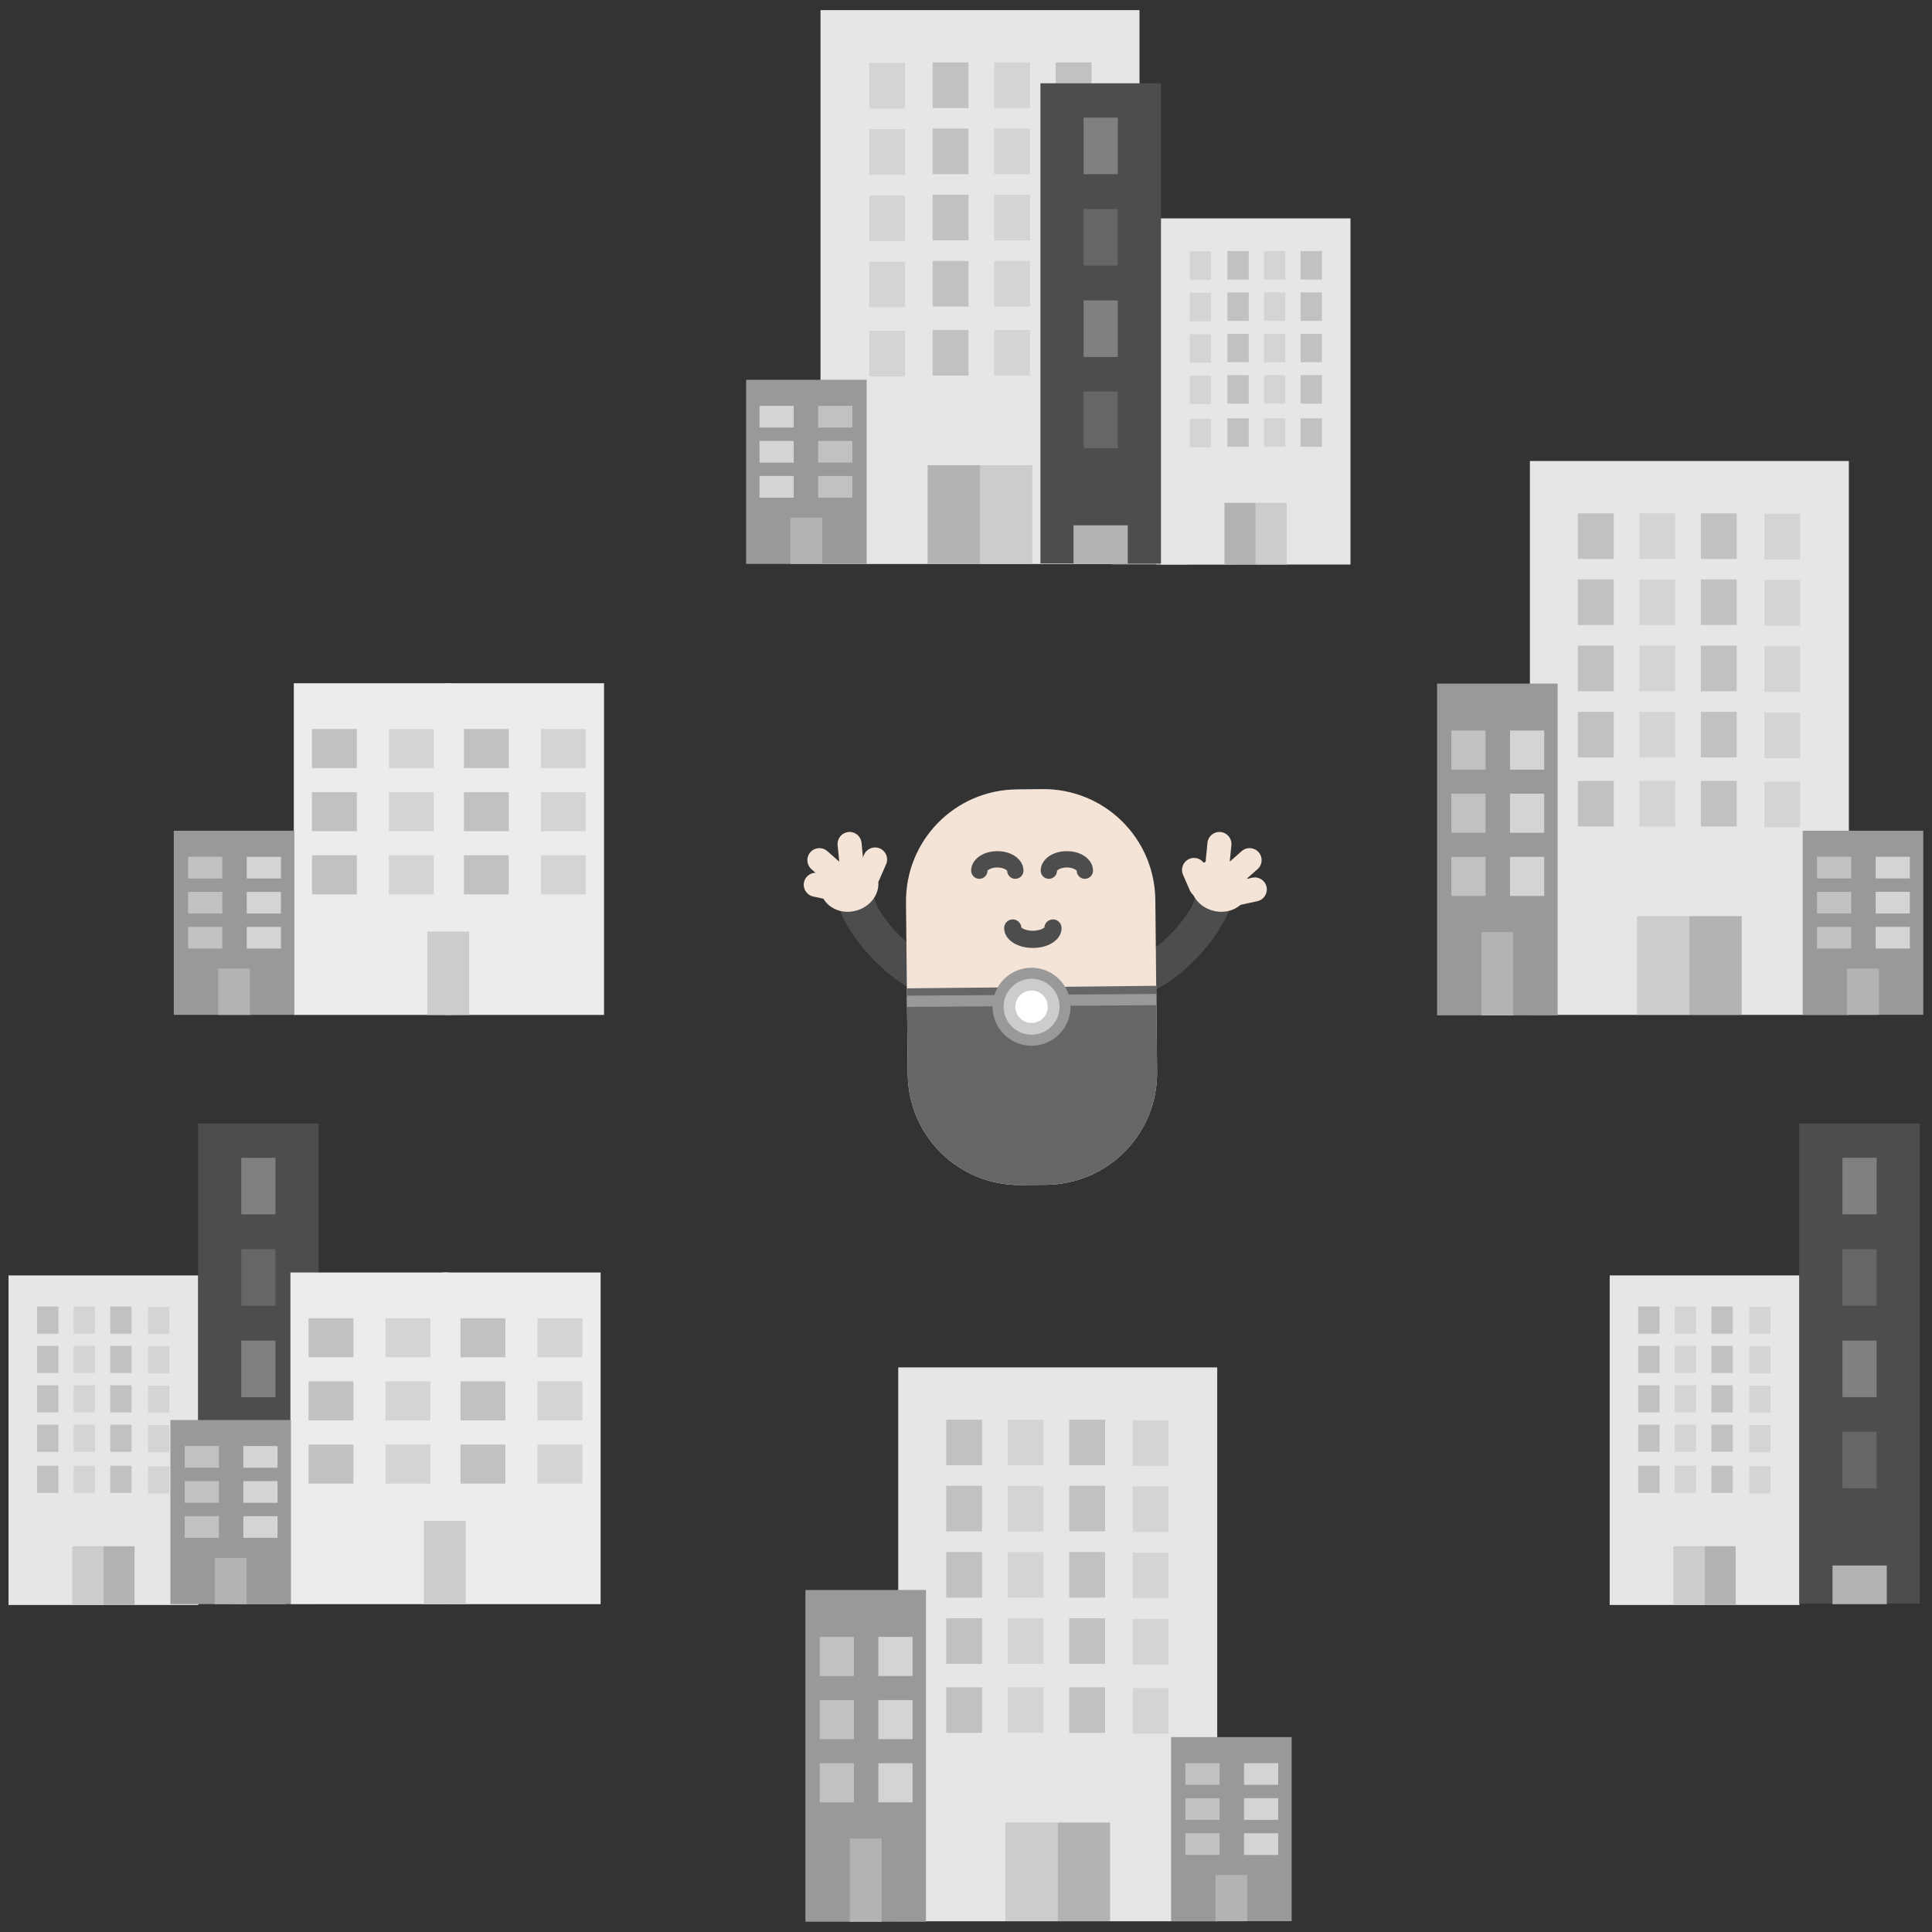 <svg width="500" height="500" version="1.1" viewBox="0 0 132.29 132.29" xmlns="http://www.w3.org/2000/svg"><rect x="0" y="0" width="132.29" height="132.29" fill="#333333" stroke="none"/><g stroke-width="1.102"><g transform="matrix(.907 0 0 .907 57.602 71.106)"><g transform="translate(-147.11 -86.533)" stroke-width="1.102"><g transform="matrix(.127 0 0 .127 147.59 67.586)" stroke-width="8.68"><path d="m-22.123 38.475c2.621-2.965 7.119-3.241 10.083-0.62l7.605 6.724c2.965 2.621 3.241 7.119 0.62 10.083-2.621 2.965-7.119 3.241-10.083 0.62l-7.605-6.724c-2.965-2.621-3.241-7.119-0.62-10.083z" color="#000000" color-rendering="auto" dominant-baseline="auto" fill="#f4e3d7" image-rendering="auto" shape-rendering="auto" solid-color="#000000" stop-color="#000000" style="font-feature-settings:normal;font-variant-alternates:normal;font-variant-caps:normal;font-variant-east-asian:normal;font-variant-ligatures:normal;font-variant-numeric:normal;font-variant-position:normal;font-variation-settings:normal;inline-size:0;isolation:auto;mix-blend-mode:normal;paint-order:stroke fill markers;shape-margin:0;shape-padding:0;text-decoration-color:#000000;text-decoration-line:none;text-decoration-style:solid;text-indent:0;text-orientation:mixed;text-transform:none;white-space:normal"/></g><path d="m147.65 70.948c0.5-0.049 0.942 0.313 0.992 0.814l0.127 1.283c0.049 0.5-0.313 0.942-0.814 0.992-0.5 0.049-0.942-0.313-0.992-0.814l-0.127-1.283c-0.049-0.5 0.313-0.942 0.814-0.992z" color="#000000" color-rendering="auto" dominant-baseline="auto" fill="#f4e3d7" image-rendering="auto" shape-rendering="auto" solid-color="#000000" stop-color="#000000" style="font-feature-settings:normal;font-variant-alternates:normal;font-variant-caps:normal;font-variant-east-asian:normal;font-variant-ligatures:normal;font-variant-numeric:normal;font-variant-position:normal;font-variation-settings:normal;inline-size:0;isolation:auto;mix-blend-mode:normal;paint-order:stroke fill markers;shape-margin:0;shape-padding:0;text-decoration-color:#000000;text-decoration-line:none;text-decoration-style:solid;text-indent:0;text-orientation:mixed;text-transform:none;white-space:normal"/><path d="m150.03 72.191c0.46 0.202 0.669 0.734 0.467 1.195l-0.517 1.181c-0.201 0.46-0.734 0.669-1.195 0.467-0.46-0.202-0.669-0.734-0.467-1.195l0.517-1.181c0.202-0.46 0.734-0.669 1.195-0.467z" color="#000000" color-rendering="auto" dominant-baseline="auto" fill="#f4e3d7" image-rendering="auto" shape-rendering="auto" solid-color="#000000" stop-color="#000000" style="font-feature-settings:normal;font-variant-alternates:normal;font-variant-caps:normal;font-variant-east-asian:normal;font-variant-ligatures:normal;font-variant-numeric:normal;font-variant-position:normal;font-variation-settings:normal;inline-size:0;isolation:auto;mix-blend-mode:normal;paint-order:stroke fill markers;shape-margin:0;shape-padding:0;text-decoration-color:#000000;text-decoration-line:none;text-decoration-style:solid;text-indent:0;text-orientation:mixed;text-transform:none;white-space:normal"/><g transform="matrix(.185 0 0 .185 141.2 60.755)" stroke-width="0"><path d="m30.688 79.852c-0.671 5.602 1.478 9.531 4.09 14.01s6.213 9.121 10.514 13.479c8.6 8.715 19.883 16.865 32.9 16.418l-0.496-14.459c-5.814 0.2-15.108-5.031-22.107-12.123-3.5-3.546-6.453-7.415-8.31-10.602s-2.094-6.078-2.223-5.004z" color="#000000" color-rendering="auto" dominant-baseline="auto" fill="#4d4d4d" image-rendering="auto" shape-rendering="auto" solid-color="#000000" stop-color="#000000" style="font-feature-settings:normal;font-variant-alternates:normal;font-variant-caps:normal;font-variant-east-asian:normal;font-variant-ligatures:normal;font-variant-numeric:normal;font-variant-position:normal;font-variation-settings:normal;inline-size:0;isolation:auto;mix-blend-mode:normal;shape-margin:0;shape-padding:0;text-decoration-color:#000000;text-decoration-line:none;text-decoration-style:solid;text-indent:0;text-orientation:mixed;text-transform:none;white-space:normal"/></g><g shape-rendering="auto"><g fill="#f4e3d7"><path d="m149.85 74.39c0.293 1.046-0.421 2.161-1.595 2.49-1.174 0.329-2.364-0.252-2.657-1.298-0.293-1.046 0.42-2.161 1.595-2.49 1.174-0.329 2.364 0.251 2.657 1.297l-2.126 0.597z" color="#000000" color-rendering="auto" dominant-baseline="auto" image-rendering="auto" solid-color="#000000" stop-color="#000000" style="font-feature-settings:normal;font-variant-alternates:normal;font-variant-caps:normal;font-variant-east-asian:normal;font-variant-ligatures:normal;font-variant-numeric:normal;font-variant-position:normal;font-variation-settings:normal;inline-size:0;isolation:auto;mix-blend-mode:normal;paint-order:stroke fill markers;shape-margin:0;shape-padding:0;text-decoration-color:#000000;text-decoration-line:none;text-decoration-style:solid;text-indent:0;text-orientation:mixed;text-transform:none;white-space:normal"/><path d="m175.75 70.948c-0.5-0.049-0.942 0.313-0.992 0.814l-0.127 1.283c-0.049 0.5 0.313 0.942 0.814 0.992 0.5 0.049 0.942-0.313 0.992-0.814l0.127-1.283c0.049-0.5-0.313-0.942-0.814-0.992z" color="#000000" color-rendering="auto" dominant-baseline="auto" image-rendering="auto" solid-color="#000000" stop-color="#000000" style="font-feature-settings:normal;font-variant-alternates:normal;font-variant-caps:normal;font-variant-east-asian:normal;font-variant-ligatures:normal;font-variant-numeric:normal;font-variant-position:normal;font-variation-settings:normal;inline-size:0;isolation:auto;mix-blend-mode:normal;paint-order:stroke fill markers;shape-margin:0;shape-padding:0;text-decoration-color:#000000;text-decoration-line:none;text-decoration-style:solid;text-indent:0;text-orientation:mixed;text-transform:none;white-space:normal"/><path d="m178.62 72.471c-0.333-0.376-0.904-0.412-1.28-0.079l-0.966 0.854c-0.376 0.333-0.412 0.904-0.079 1.28 0.333 0.376 0.904 0.412 1.28 0.079l0.966-0.854c0.376-0.333 0.412-0.904 0.079-1.28z" color="#000000" color-rendering="auto" dominant-baseline="auto" image-rendering="auto" solid-color="#000000" stop-color="#000000" style="font-feature-settings:normal;font-variant-alternates:normal;font-variant-caps:normal;font-variant-east-asian:normal;font-variant-ligatures:normal;font-variant-numeric:normal;font-variant-position:normal;font-variation-settings:normal;inline-size:0;isolation:auto;mix-blend-mode:normal;paint-order:stroke fill markers;shape-margin:0;shape-padding:0;text-decoration-color:#000000;text-decoration-line:none;text-decoration-style:solid;text-indent:0;text-orientation:mixed;text-transform:none;white-space:normal"/></g><path d="m176.54 75.489-2.651 0.317c-0.024-0.198-0.067 0.335-0.41 0.923-0.343 0.588-0.888 1.302-1.533 1.956-1.292 1.309-3.006 2.274-4.079 2.237l-0.091 2.668c2.402 0.082 4.484-1.421 6.071-3.029 0.793-0.804 1.458-1.661 1.94-2.487 0.482-0.826 0.878-1.551 0.755-2.585z" color="#000000" color-rendering="auto" dominant-baseline="auto" fill="#4d4d4d" image-rendering="auto" solid-color="#000000" stop-color="#000000" style="font-feature-settings:normal;font-variant-alternates:normal;font-variant-caps:normal;font-variant-east-asian:normal;font-variant-ligatures:normal;font-variant-numeric:normal;font-variant-position:normal;font-variation-settings:normal;inline-size:0;isolation:auto;mix-blend-mode:normal;shape-margin:0;shape-padding:0;text-decoration-color:#000000;text-decoration-line:none;text-decoration-style:solid;text-indent:0;text-orientation:mixed;text-transform:none;white-space:normal"/><g fill="#f4e3d7"><g><path d="m173.55 74.39c-0.293 1.046 0.421 2.161 1.595 2.49 1.174 0.329 2.364-0.252 2.657-1.298s-0.42-2.161-1.595-2.49c-1.174-0.329-2.364 0.251-2.657 1.297z" color="#000000" color-rendering="auto" dominant-baseline="auto" image-rendering="auto" solid-color="#000000" stop-color="#000000" stroke-width="0" style="font-feature-settings:normal;font-variant-alternates:normal;font-variant-caps:normal;font-variant-east-asian:normal;font-variant-ligatures:normal;font-variant-numeric:normal;font-variant-position:normal;font-variation-settings:normal;inline-size:0;isolation:auto;mix-blend-mode:normal;paint-order:stroke fill markers;shape-margin:0;shape-padding:0;text-decoration-color:#000000;text-decoration-line:none;text-decoration-style:solid;text-indent:0;text-orientation:mixed;text-transform:none;white-space:normal"/><path d="m179.22 75.091c-0.107-0.491-0.588-0.8-1.079-0.694l-1.26 0.274c-0.491 0.107-0.8 0.588-0.694 1.079 0.107 0.491 0.588 0.8 1.079 0.694l1.26-0.274c0.491-0.107 0.8-0.588 0.694-1.079z" color="#000000" color-rendering="auto" dominant-baseline="auto" image-rendering="auto" solid-color="#000000" stop-color="#000000" style="font-feature-settings:normal;font-variant-alternates:normal;font-variant-caps:normal;font-variant-east-asian:normal;font-variant-ligatures:normal;font-variant-numeric:normal;font-variant-position:normal;font-variation-settings:normal;inline-size:0;isolation:auto;mix-blend-mode:normal;paint-order:stroke fill markers;shape-margin:0;shape-padding:0;text-decoration-color:#000000;text-decoration-line:none;text-decoration-style:solid;text-indent:0;text-orientation:mixed;text-transform:none;white-space:normal"/><path d="m173.38 72.981c-0.46 0.202-0.669 0.734-0.467 1.195l0.517 1.181c0.202 0.46 0.734 0.669 1.195 0.467 0.46-0.202 0.669-0.734 0.467-1.195l-0.517-1.181c-0.202-0.46-0.734-0.669-1.195-0.467z" color="#000000" color-rendering="auto" dominant-baseline="auto" image-rendering="auto" solid-color="#000000" stop-color="#000000" style="font-feature-settings:normal;font-variant-alternates:normal;font-variant-caps:normal;font-variant-east-asian:normal;font-variant-ligatures:normal;font-variant-numeric:normal;font-variant-position:normal;font-variation-settings:normal;inline-size:0;isolation:auto;mix-blend-mode:normal;paint-order:stroke fill markers;shape-margin:0;shape-padding:0;text-decoration-color:#000000;text-decoration-line:none;text-decoration-style:solid;text-indent:0;text-orientation:mixed;text-transform:none;white-space:normal"/></g><path d="m160.37 67.728 1.91-0.019c4.685-0.048 8.495 3.686 8.543 8.371l0.132 12.958c0.048 4.685-3.686 8.495-8.371 8.543l-1.91 0.019c-4.685 0.048-8.495-3.686-8.543-8.371l-0.132-12.958c-0.048-4.685 3.686-8.495 8.371-8.543z" color="#000000" color-rendering="auto" dominant-baseline="auto" fill-rule="evenodd" image-rendering="auto" solid-color="#000000" stop-color="#000000" style="font-feature-settings:normal;font-variant-alternates:normal;font-variant-caps:normal;font-variant-east-asian:normal;font-variant-ligatures:normal;font-variant-numeric:normal;font-variant-position:normal;font-variation-settings:normal;inline-size:0;isolation:auto;mix-blend-mode:normal;shape-margin:0;shape-padding:0;text-decoration-color:#000000;text-decoration-line:none;text-decoration-style:solid;text-indent:0;text-orientation:mixed;text-transform:none;white-space:normal"/></g></g><g transform="matrix(.185 0 0 .185 139.7 51.098)" fill="#4d4d4d" shape-rendering="auto" stroke-width="0"><path d="m103.75 115.12c-2.594 0-4.992 0.622-6.967 1.865-1.975 1.243-3.705 3.382-3.705 6.086a3.325 3.325 0 0 0 3.326 3.324 3.325 3.325 0 0 0 3.324-3.324c0 0.15-0.086-0.026 0.598-0.457 0.684-0.431 1.961-0.844 3.424-0.844s2.74 0.413 3.424 0.844c0.684 0.431 0.598 0.607 0.598 0.457a3.325 3.325 0 0 0 3.324 3.324 3.325 3.325 0 0 0 3.326-3.324c0-2.704-1.73-4.843-3.705-6.086-1.975-1.243-4.372-1.865-6.967-1.865z" color="#000000" color-rendering="auto" dominant-baseline="auto" image-rendering="auto" solid-color="#000000" stop-color="#000000" style="font-feature-settings:normal;font-variant-alternates:normal;font-variant-caps:normal;font-variant-east-asian:normal;font-variant-ligatures:normal;font-variant-numeric:normal;font-variant-position:normal;font-variation-settings:normal;inline-size:0;isolation:auto;mix-blend-mode:normal;paint-order:stroke fill markers;shape-margin:0;shape-padding:0;text-decoration-color:#000000;text-decoration-line:none;text-decoration-style:solid;text-indent:0;text-orientation:mixed;text-transform:none;white-space:normal"/><path d="m132.13 115.12c-2.594 0-4.992 0.622-6.967 1.865-1.975 1.243-3.705 3.382-3.705 6.086a3.325 3.325 0 0 0 3.324 3.324 3.325 3.325 0 0 0 3.326-3.324c0 0.15-0.086-0.026 0.598-0.457 0.684-0.431 1.961-0.844 3.424-0.844 1.463 0 2.738 0.413 3.422 0.844 0.684 0.431 0.6 0.607 0.6 0.457a3.325 3.325 0 0 0 3.324 3.324 3.325 3.325 0 0 0 3.324-3.324c0-2.704-1.73-4.843-3.705-6.086-1.975-1.243-4.37-1.865-6.965-1.865z" color="#000000" color-rendering="auto" dominant-baseline="auto" image-rendering="auto" solid-color="#000000" stop-color="#000000" style="font-feature-settings:normal;font-variant-alternates:normal;font-variant-caps:normal;font-variant-east-asian:normal;font-variant-ligatures:normal;font-variant-numeric:normal;font-variant-position:normal;font-variation-settings:normal;inline-size:0;isolation:auto;mix-blend-mode:normal;paint-order:stroke fill markers;shape-margin:0;shape-padding:0;text-decoration-color:#000000;text-decoration-line:none;text-decoration-style:solid;text-indent:0;text-orientation:mixed;text-transform:none;white-space:normal"/></g><g><g fill-rule="evenodd"><path d="m170.89 82.559 0.066 6.479c0.048 4.685-3.686 8.495-8.371 8.543l-1.91 0.019c-4.685 0.048-8.495-3.686-8.543-8.371l-0.066-6.479 18.824-0.191" color="#000000" color-rendering="auto" dominant-baseline="auto" fill="#666" image-rendering="auto" shape-rendering="auto" solid-color="#000000" stop-color="#000000" style="font-feature-settings:normal;font-variant-alternates:normal;font-variant-caps:normal;font-variant-east-asian:normal;font-variant-ligatures:normal;font-variant-numeric:normal;font-variant-position:normal;font-variation-settings:normal;inline-size:0;isolation:auto;mix-blend-mode:normal;shape-margin:0;shape-padding:0;text-decoration-color:#000000;text-decoration-line:none;text-decoration-style:solid;text-indent:0;text-orientation:mixed;text-transform:none;white-space:normal"/><path d="m152.07 83.304-6.3e-4 0.849 18.825-0.133 6.3e-4 -0.849z" color="#000000" color-rendering="auto" dominant-baseline="auto" fill="#999" image-rendering="auto" shape-rendering="auto" solid-color="#000000" stop-color="#000000" style="font-feature-settings:normal;font-variant-alternates:normal;font-variant-caps:normal;font-variant-east-asian:normal;font-variant-ligatures:normal;font-variant-numeric:normal;font-variant-position:normal;font-variation-settings:normal;inline-size:0;isolation:auto;mix-blend-mode:normal;shape-margin:0;shape-padding:0;text-decoration-color:#000000;text-decoration-line:none;text-decoration-style:solid;text-indent:0;text-orientation:mixed;text-transform:none;white-space:normal"/><path d="m164.42 84.11a2.942 2.942 0 0 1-2.912 2.972 2.942 2.942 0 0 1-2.972-2.912 2.942 2.942 0 0 1 2.912-2.972 2.942 2.942 0 0 1 2.972 2.912z" fill="#999" style="paint-order:stroke fill markers"/><path d="m163.59 84.119a2.111 2.111 0 0 1-2.089 2.132 2.111 2.111 0 0 1-2.132-2.089 2.111 2.111 0 0 1 2.089-2.132 2.111 2.111 0 0 1 2.132 2.089z" fill="#ccc" style="paint-order:stroke fill markers"/><path d="m162.7 84.128a1.222 1.222 0 0 1-1.21 1.234 1.222 1.222 0 0 1-1.234-1.21 1.222 1.222 0 0 1 1.21-1.234 1.222 1.222 0 0 1 1.234 1.21z" fill="#fff" style="paint-order:stroke fill markers"/></g><path d="m160.06 77.548a0.649 0.649 0 0 0-0.649 0.649c0 0.547 0.378 0.945 0.775 1.169 0.398 0.224 0.873 0.333 1.391 0.333s0.994-0.11 1.391-0.333c0.398-0.224 0.775-0.622 0.775-1.169a0.649 0.649 0 0 0-0.649-0.649 0.649 0.649 0 0 0-0.649 0.648c8.8e-4 -0.072 0.036-0.045-0.114 0.039-0.152 0.085-0.434 0.167-0.755 0.167s-0.603-0.081-0.755-0.167c-0.152-0.085-0.114-0.114-0.114-0.038a0.649 0.649 0 0 0-0.649-0.649z" color="#000000" color-rendering="auto" dominant-baseline="auto" fill="#4d4d4d" image-rendering="auto" shape-rendering="auto" solid-color="#000000" stop-color="#000000" style="font-feature-settings:normal;font-variant-alternates:normal;font-variant-caps:normal;font-variant-east-asian:normal;font-variant-ligatures:normal;font-variant-numeric:normal;font-variant-position:normal;font-variation-settings:normal;inline-size:0;isolation:auto;mix-blend-mode:normal;paint-order:stroke fill markers;shape-margin:0;shape-padding:0;text-decoration-color:#000000;text-decoration-line:none;text-decoration-style:solid;text-indent:0;text-orientation:mixed;text-transform:none;white-space:normal"/><path d="m144.3 74.738c0.107-0.491 0.588-0.8 1.079-0.694l1.26 0.274c0.491 0.107 0.8 0.588 0.694 1.079s-0.588 0.8-1.079 0.694l-1.26-0.274c-0.491-0.107-0.8-0.588-0.694-1.079z" color="#000000" color-rendering="auto" dominant-baseline="auto" fill="#f4e3d7" image-rendering="auto" shape-rendering="auto" solid-color="#000000" stop-color="#000000" style="font-feature-settings:normal;font-variant-alternates:normal;font-variant-caps:normal;font-variant-east-asian:normal;font-variant-ligatures:normal;font-variant-numeric:normal;font-variant-position:normal;font-variation-settings:normal;inline-size:0;isolation:auto;mix-blend-mode:normal;paint-order:stroke fill markers;shape-margin:0;shape-padding:0;text-decoration-color:#000000;text-decoration-line:none;text-decoration-style:solid;text-indent:0;text-orientation:mixed;text-transform:none;white-space:normal"/></g></g></g><g transform="matrix(.907 0 0 .907 16.517 11.825)"><g transform="translate(.257 8.467)"><g transform="translate(17.157 -88.821)"><g stroke-width="1.102"><rect x="79.872" y="102.12" width="24.082" height="41.815" fill="#e6e6e6" style="paint-order:stroke fill markers"/><g stroke-linecap="round" stroke-linejoin="round" stroke-width="1.102"><rect x="83.494" y="106.07" width="2.707" height="3.442" rx="0" ry="0" fill="#c1c1c1" style="paint-order:stroke fill markers"/><rect x="88.137" y="106.07" width="2.707" height="3.442" rx="0" ry="0" fill="#d4d4d4" style="paint-order:stroke fill markers"/><rect x="92.78" y="106.07" width="2.707" height="3.442" rx="0" ry="0" fill="#c1c1c1" style="paint-order:stroke fill markers"/><rect x="83.494" y="111.06" width="2.707" height="3.442" fill="#c1c1c1" style="paint-order:stroke fill markers"/><rect x="88.137" y="111.06" width="2.707" height="3.442" fill="#d4d4d4" style="paint-order:stroke fill markers"/><rect x="92.78" y="111.06" width="2.707" height="3.442" fill="#c1c1c1" style="paint-order:stroke fill markers"/><rect x="83.494" y="116.06" width="2.707" height="3.442" fill="#c1c1c1" style="paint-order:stroke fill markers"/><rect x="88.137" y="116.06" width="2.707" height="3.442" fill="#d4d4d4" style="paint-order:stroke fill markers"/><rect x="92.78" y="116.06" width="2.707" height="3.442" fill="#c1c1c1" style="paint-order:stroke fill markers"/><rect x="83.494" y="121.06" width="2.707" height="3.442" fill="#c1c1c1" style="paint-order:stroke fill markers"/><rect x="88.137" y="121.06" width="2.707" height="3.442" fill="#d4d4d4" style="paint-order:stroke fill markers"/><rect x="92.78" y="121.06" width="2.707" height="3.442" fill="#c1c1c1" style="paint-order:stroke fill markers"/><rect x="83.494" y="126.27" width="2.707" height="3.442" fill="#c1c1c1" style="paint-order:stroke fill markers"/></g><g transform="matrix(.381 0 0 .411 55.582 76.158)" fill="#d4d4d4" stroke-linecap="round" stroke-linejoin="round" stroke-width="2.785"><rect x="110.21" y="72.86" width="7.095" height="8.385" rx="0" ry="0" style="paint-order:stroke fill markers"/><rect x="110.21" y="85.031" width="7.095" height="8.385" style="paint-order:stroke fill markers"/><rect x="110.21" y="97.202" width="7.095" height="8.385" style="paint-order:stroke fill markers"/><rect x="110.21" y="109.37" width="7.095" height="8.385" style="paint-order:stroke fill markers"/><rect x="110.21" y="122.07" width="7.095" height="8.385" style="paint-order:stroke fill markers"/></g><rect x="88.137" y="126.27" width="2.707" height="3.442" fill="#d4d4d4" stroke-linecap="round" stroke-linejoin="round" stroke-width="1.102" style="paint-order:stroke fill markers"/><rect x="92.78" y="126.27" width="2.707" height="3.442" fill="#c1c1c1" stroke-linecap="round" stroke-linejoin="round" stroke-width="1.102" style="paint-order:stroke fill markers"/><g transform="translate(-1.976)" stroke-linecap="round" stroke-linejoin="round" stroke-width="1.102"><rect x="89.937" y="136.48" width="3.952" height="7.447" fill="#ccc" style="paint-order:stroke fill markers"/><rect x="93.889" y="136.48" width="3.952" height="7.447" fill="#b3b3b3" style="paint-order:stroke fill markers"/></g><rect x="100.47" y="130.03" width="9.101" height="13.898" fill="#999" style="paint-order:stroke fill markers"/><g transform="matrix(.954 0 0 .476 4.843 69.031)" stroke-linecap="round" stroke-linejoin="round" stroke-width="1.636"><rect x="101.37" y="132.28" width="2.707" height="3.442" rx="0" ry="0" fill="#c1c1c1" style="paint-order:stroke fill markers"/><rect x="106.01" y="132.28" width="2.707" height="3.442" rx="0" ry="0" fill="#d4d4d4" style="paint-order:stroke fill markers"/></g><rect x="103.82" y="140.44" width="2.404" height="3.492" fill="#b3b3b3" stroke-linecap="round" stroke-linejoin="round" stroke-width="1.102" style="paint-order:stroke fill markers"/><g transform="matrix(.954 0 0 .476 4.843 71.677)" stroke-linecap="round" stroke-linejoin="round" stroke-width="1.636"><rect x="101.37" y="132.28" width="2.707" height="3.442" rx="0" ry="0" fill="#c1c1c1" style="paint-order:stroke fill markers"/><rect x="106.01" y="132.28" width="2.707" height="3.442" rx="0" ry="0" fill="#d4d4d4" style="paint-order:stroke fill markers"/></g><g transform="matrix(.954 0 0 .476 4.843 74.323)" stroke-linecap="round" stroke-linejoin="round" stroke-width="1.636"><rect x="101.37" y="132.28" width="2.707" height="3.442" rx="0" ry="0" fill="#c1c1c1" style="paint-order:stroke fill markers"/><rect x="106.01" y="132.28" width="2.707" height="3.442" rx="0" ry="0" fill="#d4d4d4" style="paint-order:stroke fill markers"/></g></g><g transform="matrix(1 0 0 1.802 -27.605 -115.39)" stroke-width=".821"><rect x="100.47" y="130.03" width="9.101" height="13.898" fill="#999" style="paint-order:stroke fill markers"/><g transform="matrix(.954 0 0 .476 4.843 69.031)" stroke-linecap="round" stroke-linejoin="round" stroke-width="1.219"><rect x="101.37" y="132.28" width="2.707" height="3.442" rx="0" ry="0" fill="#c1c1c1" style="paint-order:stroke fill markers"/><rect x="106.01" y="132.28" width="2.707" height="3.442" rx="0" ry="0" fill="#d4d4d4" style="paint-order:stroke fill markers"/></g><rect x="103.82" y="140.44" width="2.404" height="3.492" fill="#b3b3b3" stroke-linecap="round" stroke-linejoin="round" stroke-width=".821" style="paint-order:stroke fill markers"/><g transform="matrix(.954 0 0 .476 4.843 71.677)" stroke-linecap="round" stroke-linejoin="round" stroke-width="1.219"><rect x="101.37" y="132.28" width="2.707" height="3.442" rx="0" ry="0" fill="#c1c1c1" style="paint-order:stroke fill markers"/><rect x="106.01" y="132.28" width="2.707" height="3.442" rx="0" ry="0" fill="#d4d4d4" style="paint-order:stroke fill markers"/></g><g transform="matrix(.954 0 0 .476 4.843 74.323)" stroke-linecap="round" stroke-linejoin="round" stroke-width="1.219"><rect x="101.37" y="132.28" width="2.707" height="3.442" rx="0" ry="0" fill="#c1c1c1" style="paint-order:stroke fill markers"/><rect x="106.01" y="132.28" width="2.707" height="3.442" rx="0" ry="0" fill="#d4d4d4" style="paint-order:stroke fill markers"/></g></g></g><g transform="translate(-40.094 -110.45)"><g transform="translate(-64.902 -10.223)"><rect x="108.71" y="150.75" width="11.949" height="25.039" fill="#ececec" style="paint-order:stroke fill markers"/><g transform="translate(9.606 -3.333)" stroke-linecap="round" stroke-linejoin="round" stroke-width="1.064"><g transform="matrix(1.252 0 0 .857 -26.442 44.172)"><rect x="101.37" y="132.28" width="2.707" height="3.442" rx="0" ry="0" fill="#c1c1c1" style="paint-order:stroke fill markers"/><rect x="106.01" y="132.28" width="2.707" height="3.442" rx="0" ry="0" fill="#d4d4d4" style="paint-order:stroke fill markers"/></g><g transform="matrix(1.252 0 0 .857 -26.442 48.939)"><rect x="101.37" y="132.28" width="2.707" height="3.442" rx="0" ry="0" fill="#c1c1c1" style="paint-order:stroke fill markers"/><rect x="106.01" y="132.28" width="2.707" height="3.442" rx="0" ry="0" fill="#d4d4d4" style="paint-order:stroke fill markers"/></g><g transform="matrix(1.252 0 0 .857 -26.442 53.706)"><rect x="101.37" y="132.28" width="2.707" height="3.442" rx="0" ry="0" fill="#c1c1c1" style="paint-order:stroke fill markers"/><rect x="106.01" y="132.28" width="2.707" height="3.442" rx="0" ry="0" fill="#d4d4d4" style="paint-order:stroke fill markers"/></g></g><rect x="120.18" y="150.75" width="11.949" height="25.039" fill="#ececec" style="paint-order:stroke fill markers"/><g transform="translate(9.89 -3.333)" stroke-linecap="round" stroke-linejoin="round" stroke-width="1.064"><g transform="matrix(1.252 0 0 .857 -15.255 44.172)"><rect x="101.37" y="132.28" width="2.707" height="3.442" rx="0" ry="0" fill="#c1c1c1" style="paint-order:stroke fill markers"/><rect x="106.01" y="132.28" width="2.707" height="3.442" rx="0" ry="0" fill="#d4d4d4" style="paint-order:stroke fill markers"/></g><g transform="matrix(1.252 0 0 .857 -15.255 48.939)"><rect x="101.37" y="132.28" width="2.707" height="3.442" rx="0" ry="0" fill="#c1c1c1" style="paint-order:stroke fill markers"/><rect x="106.01" y="132.28" width="2.707" height="3.442" rx="0" ry="0" fill="#d4d4d4" style="paint-order:stroke fill markers"/></g><g transform="matrix(1.252 0 0 .857 -15.255 53.706)"><rect x="101.37" y="132.28" width="2.707" height="3.442" rx="0" ry="0" fill="#c1c1c1" style="paint-order:stroke fill markers"/><rect x="106.01" y="132.28" width="2.707" height="3.442" rx="0" ry="0" fill="#d4d4d4" style="paint-order:stroke fill markers"/></g></g><rect x="118.79" y="169.5" width="3.156" height="6.291" fill="#ccc" stroke-linecap="round" stroke-linejoin="round" stroke-width="1.102" style="paint-order:stroke fill markers"/></g><g transform="translate(-65.723 21.633)"><rect x="100.47" y="130.03" width="9.101" height="13.898" fill="#999" style="paint-order:stroke fill markers"/><g transform="matrix(.954 0 0 .476 4.843 69.031)" stroke-linecap="round" stroke-linejoin="round" stroke-width="1.636"><rect x="101.37" y="132.28" width="2.707" height="3.442" rx="0" ry="0" fill="#c1c1c1" style="paint-order:stroke fill markers"/><rect x="106.01" y="132.28" width="2.707" height="3.442" rx="0" ry="0" fill="#d4d4d4" style="paint-order:stroke fill markers"/></g><rect x="103.82" y="140.44" width="2.404" height="3.492" fill="#b3b3b3" stroke-linecap="round" stroke-linejoin="round" stroke-width="1.102" style="paint-order:stroke fill markers"/><g transform="matrix(.954 0 0 .476 4.843 71.677)" stroke-linecap="round" stroke-linejoin="round" stroke-width="1.636"><rect x="101.37" y="132.28" width="2.707" height="3.442" rx="0" ry="0" fill="#c1c1c1" style="paint-order:stroke fill markers"/><rect x="106.01" y="132.28" width="2.707" height="3.442" rx="0" ry="0" fill="#d4d4d4" style="paint-order:stroke fill markers"/></g><g transform="matrix(.954 0 0 .476 4.843 74.323)" stroke-linecap="round" stroke-linejoin="round" stroke-width="1.636"><rect x="101.37" y="132.28" width="2.707" height="3.442" rx="0" ry="0" fill="#c1c1c1" style="paint-order:stroke fill markers"/><rect x="106.01" y="132.28" width="2.707" height="3.442" rx="0" ry="0" fill="#d4d4d4" style="paint-order:stroke fill markers"/></g></g></g></g><g transform="translate(-13.447 -48.551)"><g transform="matrix(.595 0 0 .595 69.234 71.038)" stroke-width="1.853"><rect x="79.872" y="102.12" width="24.082" height="41.815" fill="#e6e6e6" style="paint-order:stroke fill markers"/><g stroke-linecap="round" stroke-linejoin="round" stroke-width="1.853"><rect x="83.494" y="106.07" width="2.707" height="3.442" rx="0" ry="0" fill="#c1c1c1" style="paint-order:stroke fill markers"/><rect x="88.137" y="106.07" width="2.707" height="3.442" rx="0" ry="0" fill="#d4d4d4" style="paint-order:stroke fill markers"/><rect x="92.78" y="106.07" width="2.707" height="3.442" rx="0" ry="0" fill="#c1c1c1" style="paint-order:stroke fill markers"/><rect x="83.494" y="111.06" width="2.707" height="3.442" fill="#c1c1c1" style="paint-order:stroke fill markers"/><rect x="88.137" y="111.06" width="2.707" height="3.442" fill="#d4d4d4" style="paint-order:stroke fill markers"/><rect x="92.78" y="111.06" width="2.707" height="3.442" fill="#c1c1c1" style="paint-order:stroke fill markers"/><rect x="83.494" y="116.06" width="2.707" height="3.442" fill="#c1c1c1" style="paint-order:stroke fill markers"/><rect x="88.137" y="116.06" width="2.707" height="3.442" fill="#d4d4d4" style="paint-order:stroke fill markers"/><rect x="92.78" y="116.06" width="2.707" height="3.442" fill="#c1c1c1" style="paint-order:stroke fill markers"/><rect x="83.494" y="121.06" width="2.707" height="3.442" fill="#c1c1c1" style="paint-order:stroke fill markers"/><rect x="88.137" y="121.06" width="2.707" height="3.442" fill="#d4d4d4" style="paint-order:stroke fill markers"/><rect x="92.78" y="121.06" width="2.707" height="3.442" fill="#c1c1c1" style="paint-order:stroke fill markers"/><rect x="83.494" y="126.27" width="2.707" height="3.442" fill="#c1c1c1" style="paint-order:stroke fill markers"/></g><g transform="matrix(.381 0 0 .411 55.582 76.158)" fill="#d4d4d4" stroke-linecap="round" stroke-linejoin="round" stroke-width="4.684"><rect x="110.21" y="72.86" width="7.095" height="8.385" rx="0" ry="0" style="paint-order:stroke fill markers"/><rect x="110.21" y="85.031" width="7.095" height="8.385" style="paint-order:stroke fill markers"/><rect x="110.21" y="97.202" width="7.095" height="8.385" style="paint-order:stroke fill markers"/><rect x="110.21" y="109.37" width="7.095" height="8.385" style="paint-order:stroke fill markers"/><rect x="110.21" y="122.07" width="7.095" height="8.385" style="paint-order:stroke fill markers"/></g><rect x="88.137" y="126.27" width="2.707" height="3.442" fill="#d4d4d4" stroke-linecap="round" stroke-linejoin="round" stroke-width="1.853" style="paint-order:stroke fill markers"/><rect x="92.78" y="126.27" width="2.707" height="3.442" fill="#c1c1c1" stroke-linecap="round" stroke-linejoin="round" stroke-width="1.853" style="paint-order:stroke fill markers"/><g transform="translate(-1.976)" stroke-linecap="round" stroke-linejoin="round" stroke-width="1.853"><rect x="89.937" y="136.48" width="3.952" height="7.447" fill="#ccc" style="paint-order:stroke fill markers"/><rect x="93.889" y="136.48" width="3.952" height="7.447" fill="#b3b3b3" style="paint-order:stroke fill markers"/></g></g><g transform="translate(0 .3)" stroke-width="1.102"><g stroke-width="1.102"><rect x="131.07" y="120.03" width="9.101" height="36.247" fill="#4d4d4d" style="paint-order:stroke fill markers"/><g stroke-linecap="round" stroke-linejoin="round"><rect x="133.58" y="153.4" width="4.094" height="2.918" fill="#b3b3b3" stroke-width="1.102" style="paint-order:stroke fill markers"/><g stroke-width="1.102"><rect x="134.33" y="122.62" width="2.581" height="4.27" rx="0" ry="0" fill="#808080" style="paint-order:stroke fill markers"/><rect x="134.33" y="129.52" width="2.581" height="4.27" rx="0" ry="0" fill="#666" style="paint-order:stroke fill markers"/><rect x="134.33" y="136.42" width="2.581" height="4.27" rx="0" ry="0" fill="#808080" style="paint-order:stroke fill markers"/><rect x="134.33" y="143.3" width="2.581" height="4.27" rx="0" ry="0" fill="#666" style="paint-order:stroke fill markers"/></g></g></g></g></g><g transform="translate(-81.962 -87.974)"><g transform="translate(-52.363 39.424)"><g transform="matrix(.595 0 0 .595 69.234 71.038)" stroke-width="1.853"><rect x="79.872" y="102.12" width="24.082" height="41.815" fill="#e6e6e6" style="paint-order:stroke fill markers"/><g stroke-linecap="round" stroke-linejoin="round" stroke-width="1.853"><rect x="83.494" y="106.07" width="2.707" height="3.442" rx="0" ry="0" fill="#c1c1c1" style="paint-order:stroke fill markers"/><rect x="88.137" y="106.07" width="2.707" height="3.442" rx="0" ry="0" fill="#d4d4d4" style="paint-order:stroke fill markers"/><rect x="92.78" y="106.07" width="2.707" height="3.442" rx="0" ry="0" fill="#c1c1c1" style="paint-order:stroke fill markers"/><rect x="83.494" y="111.06" width="2.707" height="3.442" fill="#c1c1c1" style="paint-order:stroke fill markers"/><rect x="88.137" y="111.06" width="2.707" height="3.442" fill="#d4d4d4" style="paint-order:stroke fill markers"/><rect x="92.78" y="111.06" width="2.707" height="3.442" fill="#c1c1c1" style="paint-order:stroke fill markers"/><rect x="83.494" y="116.06" width="2.707" height="3.442" fill="#c1c1c1" style="paint-order:stroke fill markers"/><rect x="88.137" y="116.06" width="2.707" height="3.442" fill="#d4d4d4" style="paint-order:stroke fill markers"/><rect x="92.78" y="116.06" width="2.707" height="3.442" fill="#c1c1c1" style="paint-order:stroke fill markers"/><rect x="83.494" y="121.06" width="2.707" height="3.442" fill="#c1c1c1" style="paint-order:stroke fill markers"/><rect x="88.137" y="121.06" width="2.707" height="3.442" fill="#d4d4d4" style="paint-order:stroke fill markers"/><rect x="92.78" y="121.06" width="2.707" height="3.442" fill="#c1c1c1" style="paint-order:stroke fill markers"/><rect x="83.494" y="126.27" width="2.707" height="3.442" fill="#c1c1c1" style="paint-order:stroke fill markers"/></g><g transform="matrix(.381 0 0 .411 55.582 76.158)" fill="#d4d4d4" stroke-linecap="round" stroke-linejoin="round" stroke-width="4.684"><rect x="110.21" y="72.86" width="7.095" height="8.385" rx="0" ry="0" style="paint-order:stroke fill markers"/><rect x="110.21" y="85.031" width="7.095" height="8.385" style="paint-order:stroke fill markers"/><rect x="110.21" y="97.202" width="7.095" height="8.385" style="paint-order:stroke fill markers"/><rect x="110.21" y="109.37" width="7.095" height="8.385" style="paint-order:stroke fill markers"/><rect x="110.21" y="122.07" width="7.095" height="8.385" style="paint-order:stroke fill markers"/></g><rect x="88.137" y="126.27" width="2.707" height="3.442" fill="#d4d4d4" stroke-linecap="round" stroke-linejoin="round" stroke-width="1.853" style="paint-order:stroke fill markers"/><rect x="92.78" y="126.27" width="2.707" height="3.442" fill="#c1c1c1" stroke-linecap="round" stroke-linejoin="round" stroke-width="1.853" style="paint-order:stroke fill markers"/><g transform="translate(-1.976)" stroke-linecap="round" stroke-linejoin="round" stroke-width="1.853"><rect x="89.937" y="136.48" width="3.952" height="7.447" fill="#ccc" style="paint-order:stroke fill markers"/><rect x="93.889" y="136.48" width="3.952" height="7.447" fill="#b3b3b3" style="paint-order:stroke fill markers"/></g></g><g transform="translate(0 .3)" stroke-width="1.102"><g stroke-width="1.102"><rect x="131.07" y="120.03" width="9.101" height="36.247" fill="#4d4d4d" style="paint-order:stroke fill markers"/><g stroke-linecap="round" stroke-linejoin="round"><rect x="133.58" y="153.4" width="4.094" height="2.918" fill="#b3b3b3" stroke-width="1.102" style="paint-order:stroke fill markers"/><g stroke-width="1.102"><rect x="134.33" y="122.62" width="2.581" height="4.27" rx="0" ry="0" fill="#808080" style="paint-order:stroke fill markers"/><rect x="134.33" y="129.52" width="2.581" height="4.27" rx="0" ry="0" fill="#666" style="paint-order:stroke fill markers"/><rect x="134.33" y="136.42" width="2.581" height="4.27" rx="0" ry="0" fill="#808080" style="paint-order:stroke fill markers"/><rect x="134.33" y="143.3" width="2.581" height="4.27" rx="0" ry="0" fill="#666" style="paint-order:stroke fill markers"/></g></g></g></g></g><g transform="translate(41.868 30.475)"><g transform="translate(-64.902 -10.223)"><rect x="108.71" y="150.75" width="11.949" height="25.039" fill="#ececec" style="paint-order:stroke fill markers"/><g transform="translate(9.606 -3.333)" stroke-linecap="round" stroke-linejoin="round" stroke-width="1.064"><g transform="matrix(1.252 0 0 .857 -26.442 44.172)"><rect x="101.37" y="132.28" width="2.707" height="3.442" rx="0" ry="0" fill="#c1c1c1" style="paint-order:stroke fill markers"/><rect x="106.01" y="132.28" width="2.707" height="3.442" rx="0" ry="0" fill="#d4d4d4" style="paint-order:stroke fill markers"/></g><g transform="matrix(1.252 0 0 .857 -26.442 48.939)"><rect x="101.37" y="132.28" width="2.707" height="3.442" rx="0" ry="0" fill="#c1c1c1" style="paint-order:stroke fill markers"/><rect x="106.01" y="132.28" width="2.707" height="3.442" rx="0" ry="0" fill="#d4d4d4" style="paint-order:stroke fill markers"/></g><g transform="matrix(1.252 0 0 .857 -26.442 53.706)"><rect x="101.37" y="132.28" width="2.707" height="3.442" rx="0" ry="0" fill="#c1c1c1" style="paint-order:stroke fill markers"/><rect x="106.01" y="132.28" width="2.707" height="3.442" rx="0" ry="0" fill="#d4d4d4" style="paint-order:stroke fill markers"/></g></g><rect x="120.18" y="150.75" width="11.949" height="25.039" fill="#ececec" style="paint-order:stroke fill markers"/><g transform="translate(9.89 -3.333)" stroke-linecap="round" stroke-linejoin="round" stroke-width="1.064"><g transform="matrix(1.252 0 0 .857 -15.255 44.172)"><rect x="101.37" y="132.28" width="2.707" height="3.442" rx="0" ry="0" fill="#c1c1c1" style="paint-order:stroke fill markers"/><rect x="106.01" y="132.28" width="2.707" height="3.442" rx="0" ry="0" fill="#d4d4d4" style="paint-order:stroke fill markers"/></g><g transform="matrix(1.252 0 0 .857 -15.255 48.939)"><rect x="101.37" y="132.28" width="2.707" height="3.442" rx="0" ry="0" fill="#c1c1c1" style="paint-order:stroke fill markers"/><rect x="106.01" y="132.28" width="2.707" height="3.442" rx="0" ry="0" fill="#d4d4d4" style="paint-order:stroke fill markers"/></g><g transform="matrix(1.252 0 0 .857 -15.255 53.706)"><rect x="101.37" y="132.28" width="2.707" height="3.442" rx="0" ry="0" fill="#c1c1c1" style="paint-order:stroke fill markers"/><rect x="106.01" y="132.28" width="2.707" height="3.442" rx="0" ry="0" fill="#d4d4d4" style="paint-order:stroke fill markers"/></g></g><rect x="118.79" y="169.5" width="3.156" height="6.291" fill="#ccc" stroke-linecap="round" stroke-linejoin="round" stroke-width="1.102" style="paint-order:stroke fill markers"/></g><g transform="translate(-65.723 21.633)"><rect x="100.47" y="130.03" width="9.101" height="13.898" fill="#999" style="paint-order:stroke fill markers"/><g transform="matrix(.954 0 0 .476 4.843 69.031)" stroke-linecap="round" stroke-linejoin="round" stroke-width="1.636"><rect x="101.37" y="132.28" width="2.707" height="3.442" rx="0" ry="0" fill="#c1c1c1" style="paint-order:stroke fill markers"/><rect x="106.01" y="132.28" width="2.707" height="3.442" rx="0" ry="0" fill="#d4d4d4" style="paint-order:stroke fill markers"/></g><rect x="103.82" y="140.44" width="2.404" height="3.492" fill="#b3b3b3" stroke-linecap="round" stroke-linejoin="round" stroke-width="1.102" style="paint-order:stroke fill markers"/><g transform="matrix(.954 0 0 .476 4.843 71.677)" stroke-linecap="round" stroke-linejoin="round" stroke-width="1.636"><rect x="101.37" y="132.28" width="2.707" height="3.442" rx="0" ry="0" fill="#c1c1c1" style="paint-order:stroke fill markers"/><rect x="106.01" y="132.28" width="2.707" height="3.442" rx="0" ry="0" fill="#d4d4d4" style="paint-order:stroke fill markers"/></g><g transform="matrix(.954 0 0 .476 4.843 74.323)" stroke-linecap="round" stroke-linejoin="round" stroke-width="1.636"><rect x="101.37" y="132.28" width="2.707" height="3.442" rx="0" ry="0" fill="#c1c1c1" style="paint-order:stroke fill markers"/><rect x="106.01" y="132.28" width="2.707" height="3.442" rx="0" ry="0" fill="#d4d4d4" style="paint-order:stroke fill markers"/></g></g></g></g><g transform="translate(-30.271 -11.927)"><g stroke-width="1.102"><rect x="79.872" y="102.12" width="24.082" height="41.815" fill="#e6e6e6" style="paint-order:stroke fill markers"/><g stroke-linecap="round" stroke-linejoin="round" stroke-width="1.102"><rect x="83.494" y="106.07" width="2.707" height="3.442" rx="0" ry="0" fill="#c1c1c1" style="paint-order:stroke fill markers"/><rect x="88.137" y="106.07" width="2.707" height="3.442" rx="0" ry="0" fill="#d4d4d4" style="paint-order:stroke fill markers"/><rect x="92.78" y="106.07" width="2.707" height="3.442" rx="0" ry="0" fill="#c1c1c1" style="paint-order:stroke fill markers"/><rect x="83.494" y="111.06" width="2.707" height="3.442" fill="#c1c1c1" style="paint-order:stroke fill markers"/><rect x="88.137" y="111.06" width="2.707" height="3.442" fill="#d4d4d4" style="paint-order:stroke fill markers"/><rect x="92.78" y="111.06" width="2.707" height="3.442" fill="#c1c1c1" style="paint-order:stroke fill markers"/><rect x="83.494" y="116.06" width="2.707" height="3.442" fill="#c1c1c1" style="paint-order:stroke fill markers"/><rect x="88.137" y="116.06" width="2.707" height="3.442" fill="#d4d4d4" style="paint-order:stroke fill markers"/><rect x="92.78" y="116.06" width="2.707" height="3.442" fill="#c1c1c1" style="paint-order:stroke fill markers"/><rect x="83.494" y="121.06" width="2.707" height="3.442" fill="#c1c1c1" style="paint-order:stroke fill markers"/><rect x="88.137" y="121.06" width="2.707" height="3.442" fill="#d4d4d4" style="paint-order:stroke fill markers"/><rect x="92.78" y="121.06" width="2.707" height="3.442" fill="#c1c1c1" style="paint-order:stroke fill markers"/><rect x="83.494" y="126.27" width="2.707" height="3.442" fill="#c1c1c1" style="paint-order:stroke fill markers"/></g><g transform="matrix(.381 0 0 .411 55.582 76.158)" fill="#d4d4d4" stroke-linecap="round" stroke-linejoin="round" stroke-width="2.785"><rect x="110.21" y="72.86" width="7.095" height="8.385" rx="0" ry="0" style="paint-order:stroke fill markers"/><rect x="110.21" y="85.031" width="7.095" height="8.385" style="paint-order:stroke fill markers"/><rect x="110.21" y="97.202" width="7.095" height="8.385" style="paint-order:stroke fill markers"/><rect x="110.21" y="109.37" width="7.095" height="8.385" style="paint-order:stroke fill markers"/><rect x="110.21" y="122.07" width="7.095" height="8.385" style="paint-order:stroke fill markers"/></g><rect x="88.137" y="126.27" width="2.707" height="3.442" fill="#d4d4d4" stroke-linecap="round" stroke-linejoin="round" stroke-width="1.102" style="paint-order:stroke fill markers"/><rect x="92.78" y="126.27" width="2.707" height="3.442" fill="#c1c1c1" stroke-linecap="round" stroke-linejoin="round" stroke-width="1.102" style="paint-order:stroke fill markers"/><g transform="translate(-1.976)" stroke-linecap="round" stroke-linejoin="round" stroke-width="1.102"><rect x="89.937" y="136.48" width="3.952" height="7.447" fill="#ccc" style="paint-order:stroke fill markers"/><rect x="93.889" y="136.48" width="3.952" height="7.447" fill="#b3b3b3" style="paint-order:stroke fill markers"/></g><rect x="100.47" y="130.03" width="9.101" height="13.898" fill="#999" style="paint-order:stroke fill markers"/><g transform="matrix(.954 0 0 .476 4.843 69.031)" stroke-linecap="round" stroke-linejoin="round" stroke-width="1.636"><rect x="101.37" y="132.28" width="2.707" height="3.442" rx="0" ry="0" fill="#c1c1c1" style="paint-order:stroke fill markers"/><rect x="106.01" y="132.28" width="2.707" height="3.442" rx="0" ry="0" fill="#d4d4d4" style="paint-order:stroke fill markers"/></g><rect x="103.82" y="140.44" width="2.404" height="3.492" fill="#b3b3b3" stroke-linecap="round" stroke-linejoin="round" stroke-width="1.102" style="paint-order:stroke fill markers"/><g transform="matrix(.954 0 0 .476 4.843 71.677)" stroke-linecap="round" stroke-linejoin="round" stroke-width="1.636"><rect x="101.37" y="132.28" width="2.707" height="3.442" rx="0" ry="0" fill="#c1c1c1" style="paint-order:stroke fill markers"/><rect x="106.01" y="132.28" width="2.707" height="3.442" rx="0" ry="0" fill="#d4d4d4" style="paint-order:stroke fill markers"/></g><g transform="matrix(.954 0 0 .476 4.843 74.323)" stroke-linecap="round" stroke-linejoin="round" stroke-width="1.636"><rect x="101.37" y="132.28" width="2.707" height="3.442" rx="0" ry="0" fill="#c1c1c1" style="paint-order:stroke fill markers"/><rect x="106.01" y="132.28" width="2.707" height="3.442" rx="0" ry="0" fill="#d4d4d4" style="paint-order:stroke fill markers"/></g></g><g transform="matrix(1 0 0 1.802 -27.605 -115.39)" stroke-width=".821"><rect x="100.47" y="130.03" width="9.101" height="13.898" fill="#999" style="paint-order:stroke fill markers"/><g transform="matrix(.954 0 0 .476 4.843 69.031)" stroke-linecap="round" stroke-linejoin="round" stroke-width="1.219"><rect x="101.37" y="132.28" width="2.707" height="3.442" rx="0" ry="0" fill="#c1c1c1" style="paint-order:stroke fill markers"/><rect x="106.01" y="132.28" width="2.707" height="3.442" rx="0" ry="0" fill="#d4d4d4" style="paint-order:stroke fill markers"/></g><rect x="103.82" y="140.44" width="2.404" height="3.492" fill="#b3b3b3" stroke-linecap="round" stroke-linejoin="round" stroke-width=".821" style="paint-order:stroke fill markers"/><g transform="matrix(.954 0 0 .476 4.843 71.677)" stroke-linecap="round" stroke-linejoin="round" stroke-width="1.219"><rect x="101.37" y="132.28" width="2.707" height="3.442" rx="0" ry="0" fill="#c1c1c1" style="paint-order:stroke fill markers"/><rect x="106.01" y="132.28" width="2.707" height="3.442" rx="0" ry="0" fill="#d4d4d4" style="paint-order:stroke fill markers"/></g><g transform="matrix(.954 0 0 .476 4.843 74.323)" stroke-linecap="round" stroke-linejoin="round" stroke-width="1.219"><rect x="101.37" y="132.28" width="2.707" height="3.442" rx="0" ry="0" fill="#c1c1c1" style="paint-order:stroke fill markers"/><rect x="106.01" y="132.28" width="2.707" height="3.442" rx="0" ry="0" fill="#d4d4d4" style="paint-order:stroke fill markers"/></g></g></g><g transform="translate(-90.073 -64.9)"><g transform="matrix(-1 0 0 1 237.76 -49.494)"><g stroke-width="1.102"><rect x="79.872" y="102.12" width="24.082" height="41.815" fill="#e6e6e6" style="paint-order:stroke fill markers"/><g stroke-linecap="round" stroke-linejoin="round" stroke-width="1.102"><rect x="83.494" y="106.07" width="2.707" height="3.442" rx="0" ry="0" fill="#c1c1c1" style="paint-order:stroke fill markers"/><rect x="88.137" y="106.07" width="2.707" height="3.442" rx="0" ry="0" fill="#d4d4d4" style="paint-order:stroke fill markers"/><rect x="92.78" y="106.07" width="2.707" height="3.442" rx="0" ry="0" fill="#c1c1c1" style="paint-order:stroke fill markers"/><rect x="83.494" y="111.06" width="2.707" height="3.442" fill="#c1c1c1" style="paint-order:stroke fill markers"/><rect x="88.137" y="111.06" width="2.707" height="3.442" fill="#d4d4d4" style="paint-order:stroke fill markers"/><rect x="92.78" y="111.06" width="2.707" height="3.442" fill="#c1c1c1" style="paint-order:stroke fill markers"/><rect x="83.494" y="116.06" width="2.707" height="3.442" fill="#c1c1c1" style="paint-order:stroke fill markers"/><rect x="88.137" y="116.06" width="2.707" height="3.442" fill="#d4d4d4" style="paint-order:stroke fill markers"/><rect x="92.78" y="116.06" width="2.707" height="3.442" fill="#c1c1c1" style="paint-order:stroke fill markers"/><rect x="83.494" y="121.06" width="2.707" height="3.442" fill="#c1c1c1" style="paint-order:stroke fill markers"/><rect x="88.137" y="121.06" width="2.707" height="3.442" fill="#d4d4d4" style="paint-order:stroke fill markers"/><rect x="92.78" y="121.06" width="2.707" height="3.442" fill="#c1c1c1" style="paint-order:stroke fill markers"/><rect x="83.494" y="126.27" width="2.707" height="3.442" fill="#c1c1c1" style="paint-order:stroke fill markers"/></g><g transform="matrix(.381 0 0 .411 55.582 76.158)" fill="#d4d4d4" stroke-linecap="round" stroke-linejoin="round" stroke-width="2.785"><rect x="110.21" y="72.86" width="7.095" height="8.385" rx="0" ry="0" style="paint-order:stroke fill markers"/><rect x="110.21" y="85.031" width="7.095" height="8.385" style="paint-order:stroke fill markers"/><rect x="110.21" y="97.202" width="7.095" height="8.385" style="paint-order:stroke fill markers"/><rect x="110.21" y="109.37" width="7.095" height="8.385" style="paint-order:stroke fill markers"/><rect x="110.21" y="122.07" width="7.095" height="8.385" style="paint-order:stroke fill markers"/></g><rect x="88.137" y="126.27" width="2.707" height="3.442" fill="#d4d4d4" stroke-linecap="round" stroke-linejoin="round" stroke-width="1.102" style="paint-order:stroke fill markers"/><rect x="92.78" y="126.27" width="2.707" height="3.442" fill="#c1c1c1" stroke-linecap="round" stroke-linejoin="round" stroke-width="1.102" style="paint-order:stroke fill markers"/><g transform="translate(-1.976)" stroke-linecap="round" stroke-linejoin="round" stroke-width="1.102"><rect x="89.937" y="136.48" width="3.952" height="7.447" fill="#ccc" style="paint-order:stroke fill markers"/><rect x="93.889" y="136.48" width="3.952" height="7.447" fill="#b3b3b3" style="paint-order:stroke fill markers"/></g><rect x="100.47" y="130.03" width="9.101" height="13.898" fill="#999" style="paint-order:stroke fill markers"/><g transform="matrix(.954 0 0 .476 4.843 69.031)" stroke-linecap="round" stroke-linejoin="round" stroke-width="1.636"><rect x="101.37" y="132.28" width="2.707" height="3.442" rx="0" ry="0" fill="#c1c1c1" style="paint-order:stroke fill markers"/><rect x="106.01" y="132.28" width="2.707" height="3.442" rx="0" ry="0" fill="#d4d4d4" style="paint-order:stroke fill markers"/></g><rect x="103.82" y="140.44" width="2.404" height="3.492" fill="#b3b3b3" stroke-linecap="round" stroke-linejoin="round" stroke-width="1.102" style="paint-order:stroke fill markers"/><g transform="matrix(.954 0 0 .476 4.843 71.677)" stroke-linecap="round" stroke-linejoin="round" stroke-width="1.636"><rect x="101.37" y="132.28" width="2.707" height="3.442" rx="0" ry="0" fill="#c1c1c1" style="paint-order:stroke fill markers"/><rect x="106.01" y="132.28" width="2.707" height="3.442" rx="0" ry="0" fill="#d4d4d4" style="paint-order:stroke fill markers"/></g><g transform="matrix(.954 0 0 .476 4.843 74.323)" stroke-linecap="round" stroke-linejoin="round" stroke-width="1.636"><rect x="101.37" y="132.28" width="2.707" height="3.442" rx="0" ry="0" fill="#c1c1c1" style="paint-order:stroke fill markers"/><rect x="106.01" y="132.28" width="2.707" height="3.442" rx="0" ry="0" fill="#d4d4d4" style="paint-order:stroke fill markers"/></g></g><g transform="matrix(1 0 0 1.802 -27.605 -115.39)" stroke-width=".821"><rect x="100.47" y="130.03" width="9.101" height="13.898" fill="#999" style="paint-order:stroke fill markers"/><g transform="matrix(.954 0 0 .476 4.843 69.031)" stroke-linecap="round" stroke-linejoin="round" stroke-width="1.219"><rect x="101.37" y="132.28" width="2.707" height="3.442" rx="0" ry="0" fill="#c1c1c1" style="paint-order:stroke fill markers"/><rect x="106.01" y="132.28" width="2.707" height="3.442" rx="0" ry="0" fill="#d4d4d4" style="paint-order:stroke fill markers"/></g><rect x="103.82" y="140.44" width="2.404" height="3.492" fill="#b3b3b3" stroke-linecap="round" stroke-linejoin="round" stroke-width=".821" style="paint-order:stroke fill markers"/><g transform="matrix(.954 0 0 .476 4.843 71.677)" stroke-linecap="round" stroke-linejoin="round" stroke-width="1.219"><rect x="101.37" y="132.28" width="2.707" height="3.442" rx="0" ry="0" fill="#c1c1c1" style="paint-order:stroke fill markers"/><rect x="106.01" y="132.28" width="2.707" height="3.442" rx="0" ry="0" fill="#d4d4d4" style="paint-order:stroke fill markers"/></g><g transform="matrix(.954 0 0 .476 4.843 74.323)" stroke-linecap="round" stroke-linejoin="round" stroke-width="1.219"><rect x="101.37" y="132.28" width="2.707" height="3.442" rx="0" ry="0" fill="#c1c1c1" style="paint-order:stroke fill markers"/><rect x="106.01" y="132.28" width="2.707" height="3.442" rx="0" ry="0" fill="#d4d4d4" style="paint-order:stroke fill markers"/></g></g></g><g transform="matrix(-.595 0 0 .625 221.34 4.523)" stroke-width="1.808"><rect x="79.872" y="102.12" width="24.082" height="41.815" fill="#e6e6e6" style="paint-order:stroke fill markers"/><g stroke-linecap="round" stroke-linejoin="round" stroke-width="1.808"><rect x="83.494" y="106.07" width="2.707" height="3.442" rx="0" ry="0" fill="#c1c1c1" style="paint-order:stroke fill markers"/><rect x="88.137" y="106.07" width="2.707" height="3.442" rx="0" ry="0" fill="#d4d4d4" style="paint-order:stroke fill markers"/><rect x="92.78" y="106.07" width="2.707" height="3.442" rx="0" ry="0" fill="#c1c1c1" style="paint-order:stroke fill markers"/><rect x="83.494" y="111.06" width="2.707" height="3.442" fill="#c1c1c1" style="paint-order:stroke fill markers"/><rect x="88.137" y="111.06" width="2.707" height="3.442" fill="#d4d4d4" style="paint-order:stroke fill markers"/><rect x="92.78" y="111.06" width="2.707" height="3.442" fill="#c1c1c1" style="paint-order:stroke fill markers"/><rect x="83.494" y="116.06" width="2.707" height="3.442" fill="#c1c1c1" style="paint-order:stroke fill markers"/><rect x="88.137" y="116.06" width="2.707" height="3.442" fill="#d4d4d4" style="paint-order:stroke fill markers"/><rect x="92.78" y="116.06" width="2.707" height="3.442" fill="#c1c1c1" style="paint-order:stroke fill markers"/><rect x="83.494" y="121.06" width="2.707" height="3.442" fill="#c1c1c1" style="paint-order:stroke fill markers"/><rect x="88.137" y="121.06" width="2.707" height="3.442" fill="#d4d4d4" style="paint-order:stroke fill markers"/><rect x="92.78" y="121.06" width="2.707" height="3.442" fill="#c1c1c1" style="paint-order:stroke fill markers"/><rect x="83.494" y="126.27" width="2.707" height="3.442" fill="#c1c1c1" style="paint-order:stroke fill markers"/></g><g transform="matrix(.381 0 0 .411 55.582 76.158)" fill="#d4d4d4" stroke-linecap="round" stroke-linejoin="round" stroke-width="4.569"><rect x="110.21" y="72.86" width="7.095" height="8.385" rx="0" ry="0" style="paint-order:stroke fill markers"/><rect x="110.21" y="85.031" width="7.095" height="8.385" style="paint-order:stroke fill markers"/><rect x="110.21" y="97.202" width="7.095" height="8.385" style="paint-order:stroke fill markers"/><rect x="110.21" y="109.37" width="7.095" height="8.385" style="paint-order:stroke fill markers"/><rect x="110.21" y="122.07" width="7.095" height="8.385" style="paint-order:stroke fill markers"/></g><rect x="88.137" y="126.27" width="2.707" height="3.442" fill="#d4d4d4" stroke-linecap="round" stroke-linejoin="round" stroke-width="1.808" style="paint-order:stroke fill markers"/><rect x="92.78" y="126.27" width="2.707" height="3.442" fill="#c1c1c1" stroke-linecap="round" stroke-linejoin="round" stroke-width="1.808" style="paint-order:stroke fill markers"/><g transform="translate(-1.976)" stroke-linecap="round" stroke-linejoin="round" stroke-width="1.808"><rect x="89.937" y="136.48" width="3.952" height="7.447" fill="#ccc" style="paint-order:stroke fill markers"/><rect x="93.889" y="136.48" width="3.952" height="7.447" fill="#b3b3b3" style="paint-order:stroke fill markers"/></g></g><g transform="matrix(-1 0 0 1 290.58 -61.879)" stroke-width="1.102"><g stroke-width="1.102"><rect x="131.07" y="120.03" width="9.101" height="36.247" fill="#4d4d4d" style="paint-order:stroke fill markers"/><g stroke-linecap="round" stroke-linejoin="round"><rect x="133.58" y="153.4" width="4.094" height="2.918" fill="#b3b3b3" stroke-width="1.102" style="paint-order:stroke fill markers"/><g stroke-width="1.102"><rect x="134.33" y="122.62" width="2.581" height="4.27" rx="0" ry="0" fill="#808080" style="paint-order:stroke fill markers"/><rect x="134.33" y="129.52" width="2.581" height="4.27" rx="0" ry="0" fill="#666" style="paint-order:stroke fill markers"/><rect x="134.33" y="136.42" width="2.581" height="4.27" rx="0" ry="0" fill="#808080" style="paint-order:stroke fill markers"/><rect x="134.33" y="143.3" width="2.581" height="4.27" rx="0" ry="0" fill="#666" style="paint-order:stroke fill markers"/></g></g></g></g></g></g></g></svg>
